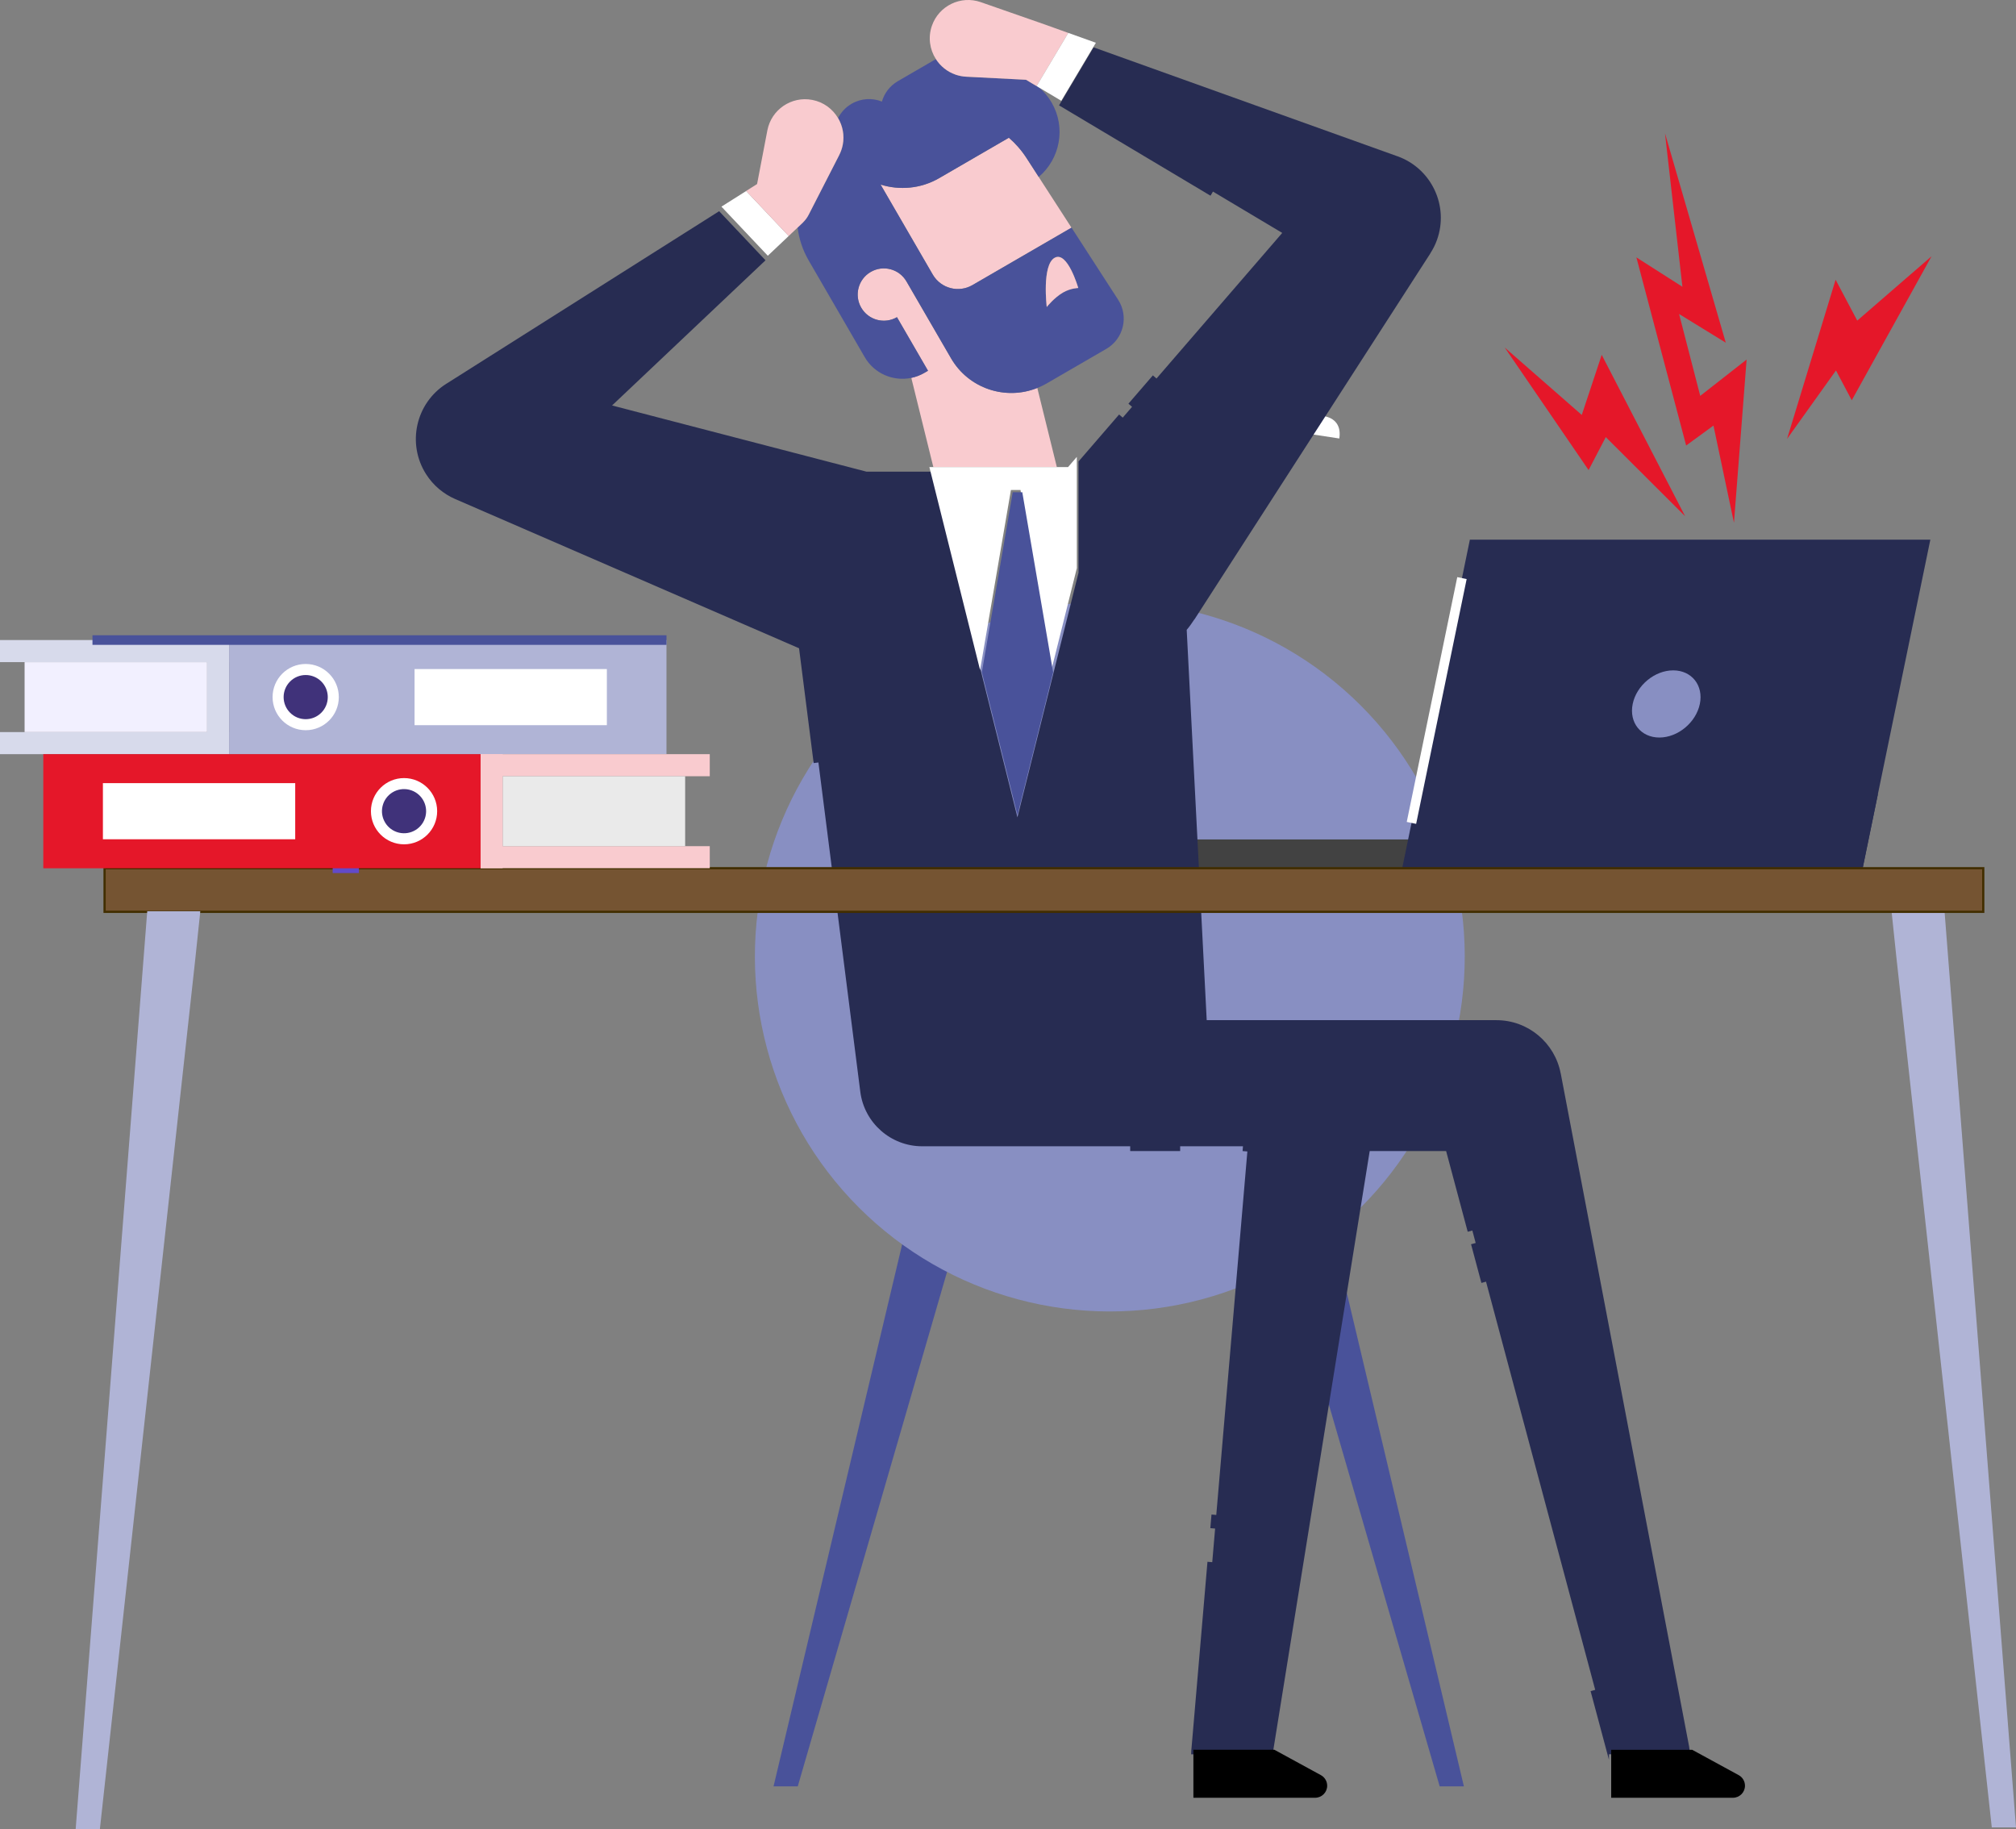 <?xml version="1.0" encoding="UTF-8"?><svg id="Layer_2" xmlns="http://www.w3.org/2000/svg" viewBox="0 0 905.85 821.93"><rect x="0" y="0" width="905.85" height="821.93" fill="#808080" stroke="none"/><defs><style>.cls-1{fill:#888fc2;}.cls-2{fill:#755432;stroke:#422e00;stroke-miterlimit:10;}.cls-3{fill:#fff;}.cls-4{fill:#e51729;}.cls-5{fill:#7760db;}.cls-6{fill:#b0b4d6;}.cls-7{fill:#49529a;}.cls-8{fill:#f9cbcf;}.cls-9{fill:#272c52;}.cls-10{fill:#eaeaea;}.cls-11{fill:#f2f0ff;}.cls-12{fill:#424242;}.cls-13{fill:none;}.cls-14{fill:#624ac9;}.cls-15{fill:#d7daeb;}.cls-16{fill:#40327a;}.cls-17{fill:#8b77e8;}</style></defs><g id="Layer_1-2"><g><g><polygon class="cls-7" points="552.19 476.31 646.89 802.62 657.77 802.62 580.33 476.31 552.19 476.31"/><polygon class="cls-7" points="453.16 476.31 358.46 802.62 347.58 802.62 425.01 476.31 453.16 476.31"/><circle class="cls-1" cx="498.67" cy="429.77" r="159.48" transform="translate(-157.83 478.49) rotate(-45)"/><circle class="cls-17" cx="658.97" cy="350.82" r="20.36" transform="translate(-85.52 406.03) rotate(-32.27)"/><polygon class="cls-17" points="666 331.71 805.23 382.73 799.13 403.35 654.48 370.68 666 331.71"/><path class="cls-3" d="M579.4,193.6l22.39,3.42c.83-5.44-1.47-9.26-7.51-10.18s-11.8,1.91-14.88,6.76Z"/><polygon class="cls-6" points="849.84 408.55 852.1 430.1 894.97 821.07 905.85 821.07 873.67 408.55 849.84 408.55"/><g><rect class="cls-12" x="532.28" y="377.17" width="117.89" height="12.93"/><polygon class="cls-9" points="867.36 242.48 843.8 356.8 843.63 357.64 836.95 390.11 630.05 390.11 660.46 242.48 867.36 242.48"/><path class="cls-1" d="M763.79,316.29c-1.72,8.33-9.86,15.09-18.19,15.09s-13.69-6.75-11.98-15.09c1.72-8.33,9.86-15.09,18.19-15.09s13.69,6.75,11.98,15.09Z"/><polygon class="cls-9" points="843.8 356.8 843.63 357.64 836.95 390.11 630.05 390.11 843.8 356.8"/></g><rect class="cls-3" x="589.42" y="312.6" width="112.31" height="4.31" transform="translate(206.82 883.38) rotate(-78.34)"/><polygon class="cls-4" points="748.13 59.88 755.96 128.85 735.28 115.65 757.64 200.18 769.91 191.21 779.12 234.89 784.81 161.55 763.97 177.87 754.46 141.08 775.45 153.98 748.13 59.88"/><polygon class="cls-4" points="802.99 197.19 824.79 125.68 834.52 144.05 867.91 115.14 832.05 179.84 824.96 166.45 802.99 197.19"/><g><path class="cls-13" d="M388.52,160.44l-7.81-13.48h0l-17.34-29.9c-2.72-4.7-4.36-9.73-4.99-14.8l-4,3.78-9.39,8.87-68.95,65.23,114.28,29.73h29.07l-9.9-40.09c-8.05,1.69-16.62-1.83-20.97-9.34Z"/><path class="cls-13" d="M472.51,46.07h0c6.53,11.25,3.8,25.31-5.8,33.42l14.73,22.79h0l20.94,32.38c4.86,7.52,2.45,17.59-5.31,22.08l-26.94,15.62c-1.31,.76-2.66,1.38-4.03,1.93l8.79,35.57h6.8l1-1.15,2.95-3.42h0l18.23-21.11-1.63-1.41,4.19-4.85,1.63,1.41,10.98-12.72-1.63-1.41,53.14-61.54-26.72-15.94,1.1-1.85-68.06-40.59-9.93-5.92c2.15,1.87,4.05,4.09,5.56,6.69Z"/><polygon class="cls-5" points="482.7 208.71 481.7 209.87 481.7 209.87 482.7 208.71"/><path class="cls-8" d="M466.11,174.29c-14.23,5.75-30.88,.34-38.8-13.32l-18.4-31.73h0l-1.62-2.79c-3.26-5.62-10.45-7.53-16.06-4.27-5.62,3.26-7.53,10.45-4.27,16.06,3.26,5.62,10.45,7.53,16.06,4.27h0l13.95,24.07-1.69,.98c-1.85,1.07-3.81,1.8-5.8,2.22l9.9,40.09h55.5l-8.79-35.57Z"/><path class="cls-8" d="M461.23,71.01c-2.25-3.49-4.94-6.53-7.93-9.13l-31.3,18.15c-8.3,4.81-17.84,5.55-26.34,2.9l23.54,40.61c3.67,6.09,11.55,8.14,17.73,4.56l44.52-25.81-14.73-22.79-5.48-8.49Z"/><path class="cls-7" d="M378.68,65.07c-.32,1.65-.87,3.2-1.6,4.62h.01l-13.74,26.84h0c-.68,1.32-1.57,2.49-2.62,3.48h.01v.02h0l-2.35,2.23c.63,5.07,2.27,10.1,4.99,14.8l17.34,29.9h0l7.81,13.48c4.35,7.51,12.92,11.03,20.97,9.34,1.99-.42,3.94-1.14,5.8-2.22l1.69-.98-13.95-24.07h0c-5.62,3.26-12.81,1.35-16.06-4.27-3.25-5.61-1.34-12.81,4.27-16.06,5.62-3.26,12.81-1.34,16.06,4.27l1.62,2.79h0l18.4,31.74c7.92,13.66,24.57,19.07,38.8,13.32,1.37-.55,2.72-1.17,4.03-1.93l26.94-15.62c7.76-4.5,10.17-14.56,5.31-22.08l-20.94-32.38h0l-44.52,25.81c-6.18,3.58-14.06,1.53-17.73-4.56l-23.54-40.61c8.51,2.65,18.04,1.91,26.34-2.9l31.3-18.15c2.99,2.6,5.68,5.64,7.93,9.13l5.48,8.49c9.6-8.12,12.32-22.17,5.8-33.42h0c-1.51-2.6-3.41-4.83-5.56-6.69l-1.16-.69-4.77-2.85-26.87-1.37h0c-1.6-.09-3.21-.39-4.8-.94-3.8-1.32-6.83-3.85-8.84-6.99l-15.41,8.94h0l-1.69,.98c-3.62,2.1-6.08,5.43-7.17,9.16-4.3-1.7-9.31-1.5-13.62,1-2.7,1.56-4.74,3.82-6.07,6.4,2.08,3.5,2.96,7.73,2.13,12.05Zm95.19,50.76c5.8-3.26,10.63,13.58,10.63,13.58,0,0-3.28,.02-6.69,1.93-4.09,2.29-7.48,6.6-7.48,6.6,0,0-2.26-18.85,3.54-22.11Z"/><path class="cls-8" d="M429.35,33.53c1.59,.55,3.2,.85,4.8,.93h0l26.87,1.38-2.74-1.63h0l7.5,4.47,14.24-23.89h0l-10.75-3.86h0s-.08-.03-.12-.04L440.68,.96c-8.99-3.13-18.82,1.62-21.95,10.62-1.81,5.2-.97,10.66,1.78,14.96,2.01,3.14,5.04,5.67,8.84,6.99Z"/><polygon class="cls-3" points="465.78 38.67 458.29 34.2 458.28 34.21 461.02 35.84 465.79 38.68 466.95 39.38 476.88 45.29 492.41 19.22 492.41 19.22 480.02 14.78 465.78 38.67"/><polygon class="cls-3" points="358.38 102.26 360.74 100.04 360.73 100.03 354.39 106.03 335.28 85.82 324.16 92.85 345 114.91 354.39 106.04 358.38 102.26"/><path class="cls-8" d="M354.39,106.03l6.34-6h0v-.02c1.04-.99,1.93-2.17,2.61-3.49h0l13.74-26.83h-.01c.73-1.43,1.28-2.97,1.6-4.62,.83-4.31-.05-8.55-2.13-12.05-2.43-4.09-6.52-7.16-11.56-8.13-9.35-1.79-18.39,4.34-20.18,13.69l-4.62,24.11-4.92,3.11h0l19.11,20.22Z"/><path class="cls-9" d="M759.31,788.25c0-1.17-.12-2.32-.33-3.43h.01l-57.72-302.58h-.02c-2.59-13.59-14.53-23.87-28.88-23.87h-130.16l-8.99-175.38c1.26-1.47,2.36-3.03,3.39-4.63l.04,.03,106.06-164.55-.02-.02c1.19-1.85,2.22-3.85,2.99-6.02,5.48-15.28-2.47-32.11-17.75-37.59-.07-.02-.13-.04-.2-.06L491.39,21.27l-15.53,26.07,68.06,40.59,1.1-1.85,31.13,18.57-56.5,65.42-1.63-1.41-10.98,12.72,1.63,1.41-4.19,4.85-1.63-1.41-18.23,21.11v4.57h0v45.39l-27.46,109.93h0l-3.3-13.22-30.97-124.01-4.52-18.09h-29.07l-114.28-29.73,68.95-65.23-20.84-22.06,11.12-7.03h0l-133.53,84.46c-.06,.04-.12,.07-.18,.1-13.72,8.68-17.81,26.84-9.13,40.56,3.27,5.17,7.9,8.97,13.12,11.24h0l154.51,67.05,6.56,51.58,2.14-.27,18.82,147.97c1.78,13.96,13.72,24.48,27.79,24.48h93.48v2.15h22.45v-2.16h28.23l-.18,2.16,2.15,.18-13.97,163.31-2.15-.18-.52,6.12,2.15,.18-1.29,15.11-2.15-.18-7.27,84.93h.01c-.05,.52-.08,1.04-.08,1.57h36.4l.2,.11,43.64-271.15h34.34l9.7,36.26,2.08-.56,1.5,5.61-2.08,.56,4.65,17.38,2.08-.56,49.06,183.4-2.08,.56,8.24,30.79v-2.41h36.38Z"/><polygon class="cls-3" points="480.9 208.71 479.91 209.87 479.91 209.87 473.1 209.87 417.6 209.87 417.61 209.87 417.6 209.87 422.12 227.96 453.1 351.97 440.38 301.05 454.24 220.17 458.55 220.17 472.41 301.05 456.4 365.19 456.4 365.19 483.86 255.26 483.86 209.87 483.85 209.87 483.85 205.29 483.85 205.29 480.9 208.71"/><polygon class="cls-7" points="459.35 221.17 455.04 221.17 441.18 302.05 453.89 352.97 457.19 366.19 457.19 366.19 473.2 302.05 459.35 221.17"/><path d="M781.25,797.59l-20.89-11.39h-36.4v21.55h54.7c2.99,0,5.41-2.42,5.41-5.41,0-1.98-1.08-3.8-2.82-4.75Z"/><path d="M536.23,786.2v21.55h54.7c2.99,0,5.41-2.42,5.41-5.41,0-1.98-1.08-3.8-2.82-4.75l-20.69-11.29-.2-.11h-36.4Z"/><path class="cls-8" d="M477.81,131.34c3.41-1.91,6.69-1.93,6.69-1.93,0,0-4.82-16.83-10.63-13.58-5.8,3.26-3.54,22.11-3.54,22.11,0,0,3.39-4.3,7.48-6.6Z"/></g><rect class="cls-2" x="46.99" y="390.1" width="844.15" height="19.59"/><polygon class="cls-4" points="676.13 156.16 713.8 211.21 721.53 196.39 757.18 231.95 719.7 159.44 710.74 186.44 676.13 156.16"/><rect class="cls-8" x="215.94" y="380.19" width="102.98" height="9.92"/><rect class="cls-14" x="149.48" y="387.96" width="11.78" height="4.31"/><g><rect class="cls-15" y="287.58" width="102.98" height="9.92" transform="translate(102.98 585.08) rotate(180)"/><rect class="cls-15" y="328.92" width="102.98" height="9.92" transform="translate(102.98 667.77) rotate(180)"/><rect class="cls-15" x="72.38" y="308.25" width="51.27" height="9.92" transform="translate(-215.2 411.23) rotate(-90)"/><rect class="cls-6" x="102.98" y="287.58" width="196.49" height="51.27" transform="translate(402.45 626.43) rotate(180)"/><g><circle class="cls-3" cx="137.36" cy="313.21" r="14.88"/><circle class="cls-16" cx="137.36" cy="313.21" r="9.92" transform="translate(-181.24 188.87) rotate(-45)"/></g><rect class="cls-11" x="11.06" y="297.5" width="82" height="31.42" transform="translate(104.11 626.43) rotate(180)"/><rect class="cls-3" x="186.26" y="300.6" width="86.41" height="25.22" transform="translate(458.94 626.43) rotate(180)"/><rect class="cls-8" x="215.94" y="338.85" width="102.98" height="9.92"/><rect class="cls-10" x="225.86" y="348.77" width="82" height="31.42"/><rect class="cls-7" x="41.55" y="285.43" width="257.92" height="4.31"/><rect class="cls-8" x="195.27" y="359.52" width="51.27" height="9.92" transform="translate(-143.58 585.38) rotate(-90)"/><rect class="cls-4" x="19.45" y="338.85" width="196.49" height="51.27"/><g><circle class="cls-3" cx="181.55" cy="364.48" r="14.88"/><circle class="cls-16" cx="181.55" cy="364.48" r="9.92" transform="translate(-214.89 457.44) rotate(-76.72)"/></g><rect class="cls-3" x="46.24" y="351.87" width="86.41" height="25.22"/></g></g><polygon class="cls-6" points="90 409.41 87.74 430.96 44.87 821.93 33.99 821.93 66.16 409.41 90 409.41"/></g></g></svg>